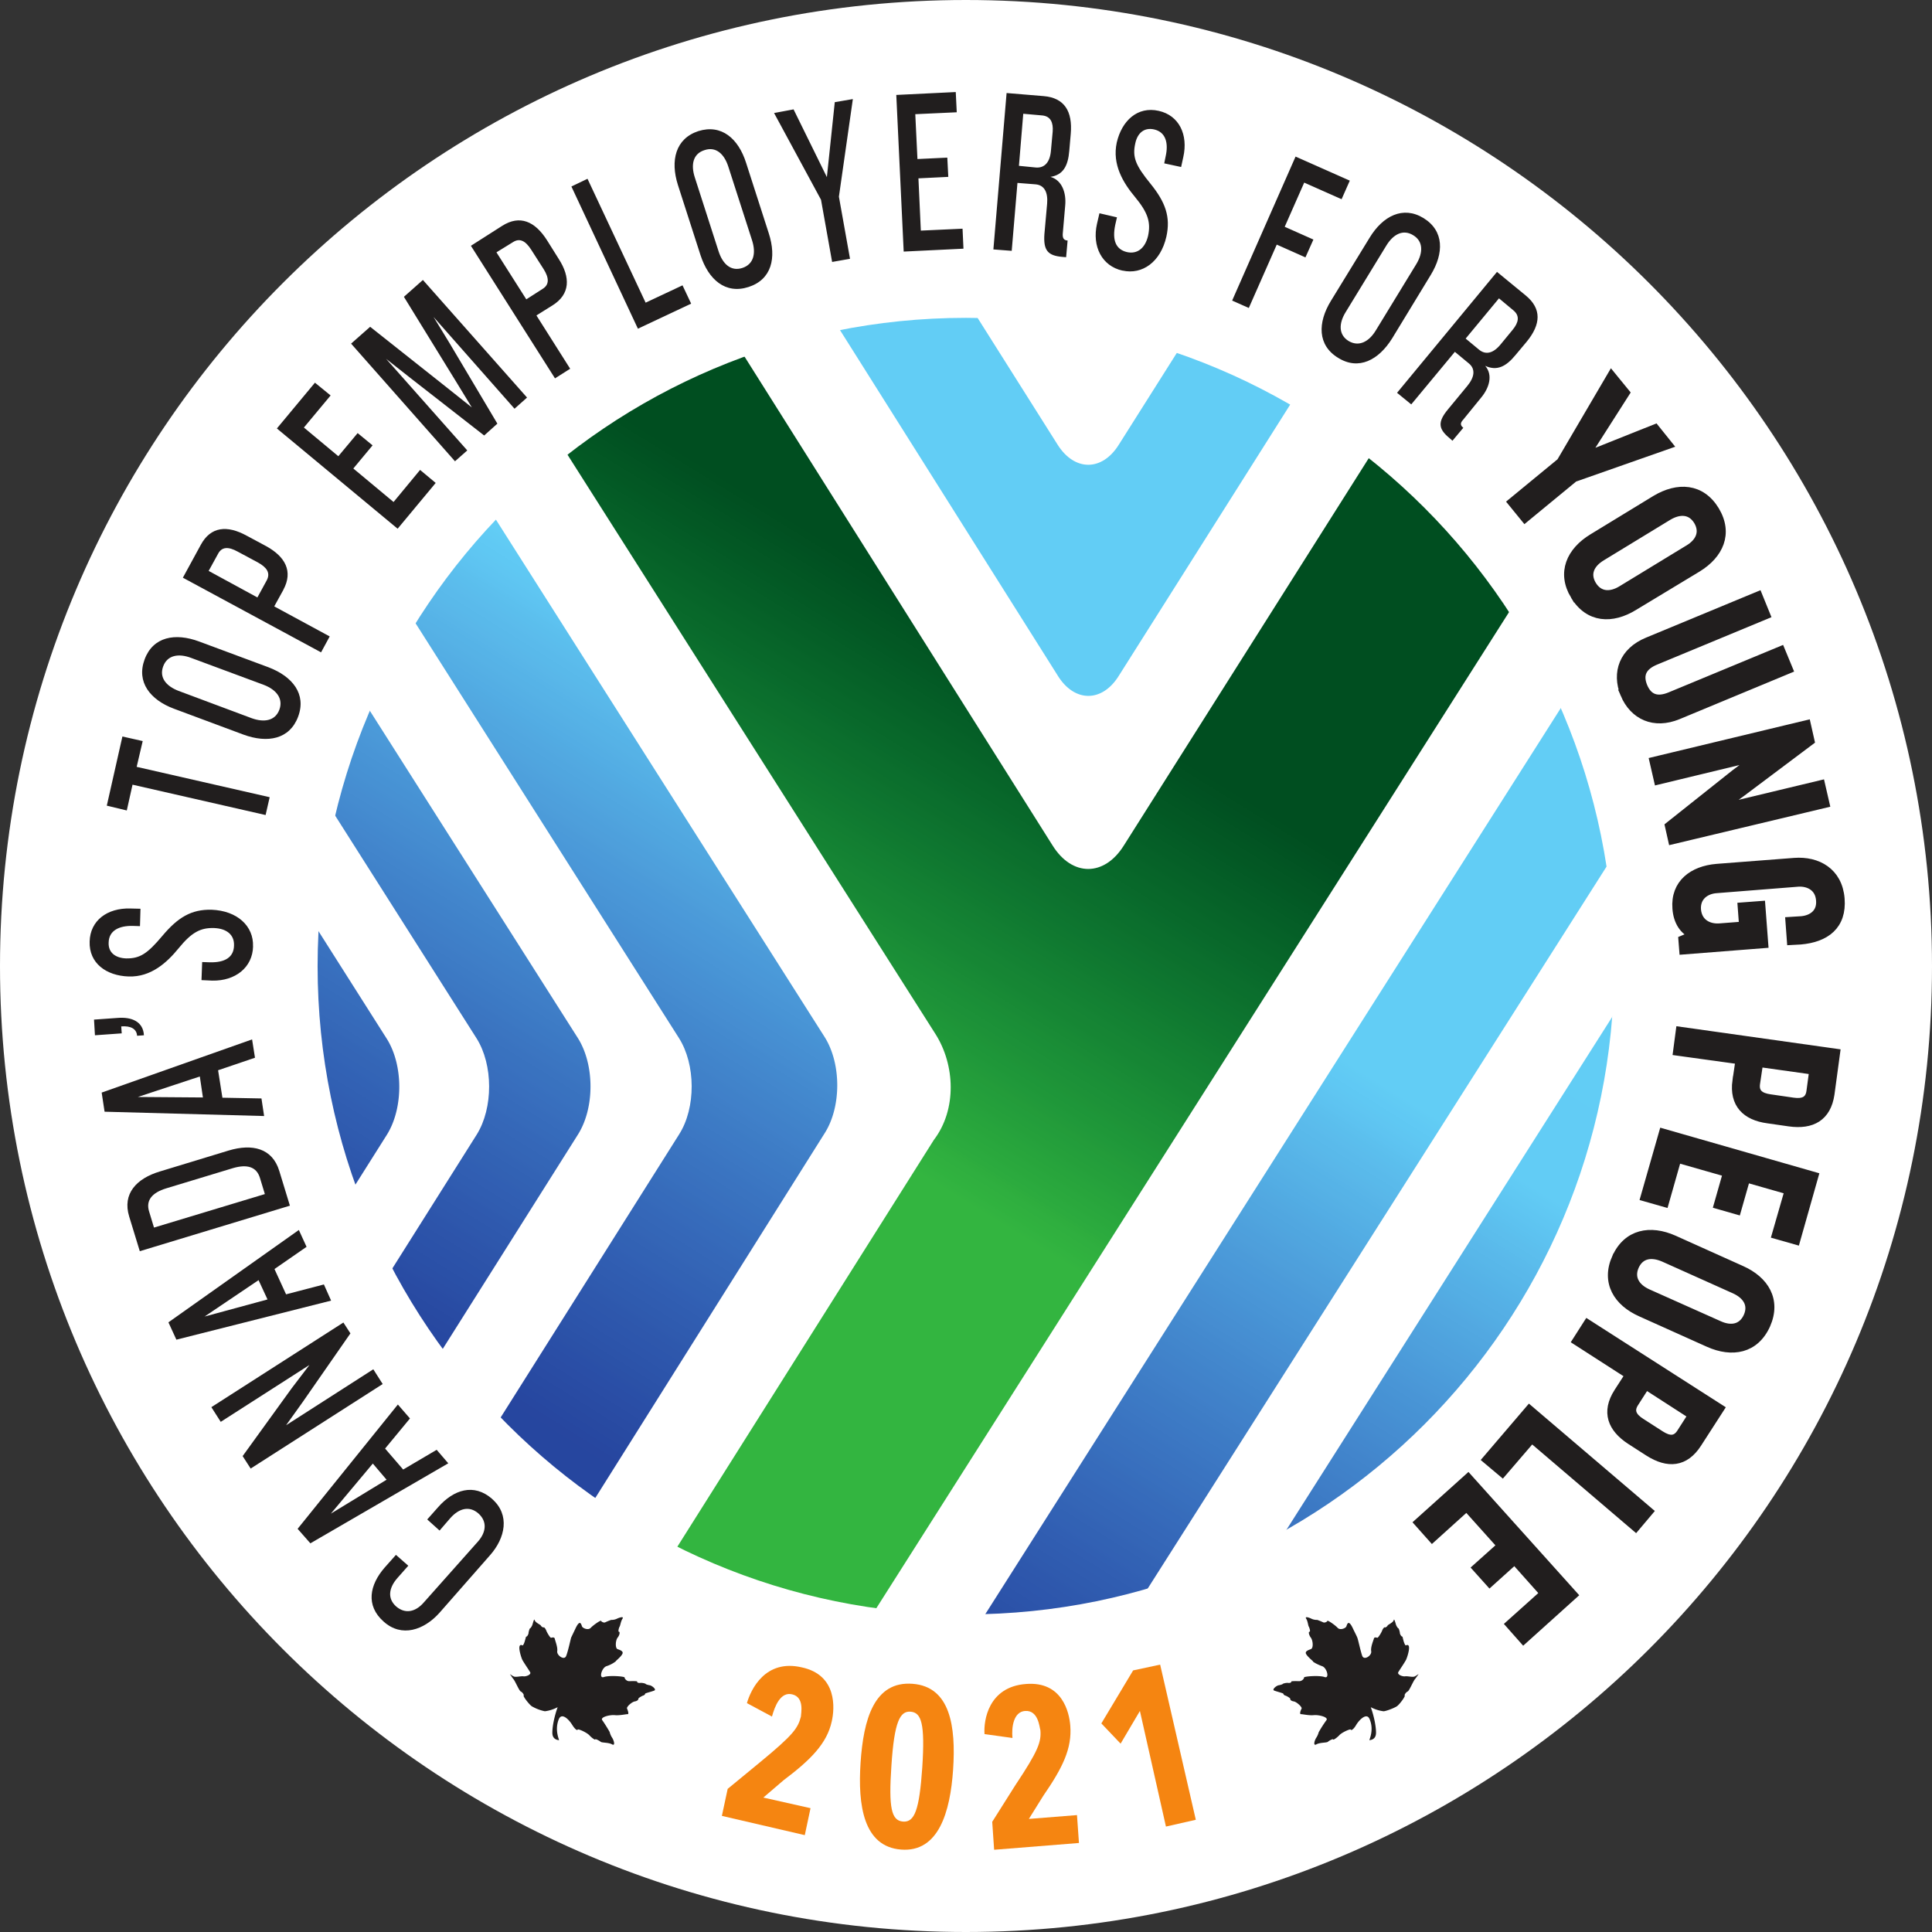 <svg xmlns="http://www.w3.org/2000/svg" xmlns:xlink="http://www.w3.org/1999/xlink" width="41.755" height="41.755" version="1.2" viewBox="0 0 31.316 31.316"><rect x="0" y="0" width="31.316" height="31.316" fill="#333333" stroke="none"/><defs><clipPath id="a"><path d="M197 362h26v26h-26zm0 0"/></clipPath><clipPath id="b"><path d="M197.52 375.023c0 6.805 5.52 12.325 12.328 12.325s12.328-5.52 12.328-12.325c0-6.808-5.52-12.328-12.328-12.328-6.809 0-12.328 5.52-12.328 12.328"/></clipPath><clipPath id="c"><path d="M197 362h26v26h-26zm0 0"/></clipPath><clipPath id="d"><path d="M197.566 373.941 199 376.2c.273.43.273 1.13.004 1.559l-.812 1.285c1.667 4.836 6.257 8.305 11.656 8.305 6.808 0 12.328-5.52 12.328-12.325 0-6.808-5.52-12.328-12.328-12.328-6.446 0-11.735 4.946-12.282 11.246"/></clipPath><clipPath id="f"><path d="M197 362h26v26h-26zm0 0"/></clipPath><clipPath id="g"><path d="M197.52 375.023c0 6.805 5.52 12.325 12.328 12.325s12.328-5.52 12.328-12.325c0-6.808-5.52-12.328-12.328-12.328-6.809 0-12.328 5.52-12.328 12.328"/></clipPath><clipPath id="h"><path d="M198 362h25v26h-25zm0 0"/></clipPath><clipPath id="i"><path d="m198.348 370.574 3.566 5.617c.273.43.273 1.133.004 1.563l-2.46 3.902a12.32 12.32 0 0 0 10.39 5.692c2.054 0 3.992-.5 5.695-1.391l6.621-10.422c.008-.172.012-.34.012-.512 0-6.808-5.52-12.328-12.328-12.328-5.239 0-9.715 3.27-11.5 7.88"/></clipPath><clipPath id="k"><path d="M197 362h26v26h-26zm0 0"/></clipPath><clipPath id="l"><path d="M197.52 375.023c0 6.805 5.52 12.325 12.328 12.325s12.328-5.52 12.328-12.325c0-6.808-5.52-12.328-12.328-12.328-6.809 0-12.328 5.52-12.328 12.328"/></clipPath><clipPath id="m"><path d="M199 362h23v26h-23zm0 0"/></clipPath><clipPath id="n"><path d="m199.863 367.79 5.332 8.397c.274.43.278 1.133.004 1.563l-3.886 6.164a12.27 12.27 0 0 0 8.535 3.434q.81-.001 1.59-.102l10.156-15.98a12.37 12.37 0 0 0-7.332-7.758l-1.938 3.066c-.27.43-.715.43-.988 0l-2.066-3.273a7 7 0 0 0-.414-.567 12.31 12.31 0 0 0-8.993 5.055"/></clipPath><clipPath id="p"><path d="M200 362h23v26h-23zm0 0"/></clipPath><clipPath id="q"><path d="M197.52 375.023c0 6.805 5.52 12.325 12.328 12.325s12.328-5.52 12.328-12.325c0-6.808-5.52-12.328-12.328-12.328-6.809 0-12.328 5.52-12.328 12.328"/></clipPath><clipPath id="r"><path d="M202 363h18v25h-18zm0 0"/></clipPath><clipPath id="s"><path d="m202.41 365.191 6.945 10.934c.317.5.348 1.223-.027 1.715l-5.133 8.14c.965.497 2 .872 3.09 1.102q.135-.112.223-.254l12.2-19.207a12.4 12.4 0 0 0-2.352-2.379l-4.95 7.828c-.316.504-.836.504-1.152 0l-5.961-9.46-.023-.036a12 12 0 0 0-2.86 1.617"/></clipPath><linearGradient id="e" x1="-.602" x2="2.303" y1="0" y2="0" gradientTransform="matrix(6.186 -9.911 9.911 6.186 201.074 381.25)" gradientUnits="userSpaceOnUse"><stop offset="0" style="stop-color:#26469f;stop-opacity:1"/><stop offset=".125" style="stop-color:#26469f;stop-opacity:1"/><stop offset=".188" style="stop-color:#26469f;stop-opacity:1"/><stop offset=".203" style="stop-color:#26469f;stop-opacity:1"/><stop offset=".207" style="stop-color:#27469f;stop-opacity:1"/><stop offset=".211" style="stop-color:#2747a0;stop-opacity:1"/><stop offset=".215" style="stop-color:#2748a1;stop-opacity:1"/><stop offset=".219" style="stop-color:#2849a2;stop-opacity:1"/><stop offset=".223" style="stop-color:#284aa2;stop-opacity:1"/><stop offset=".227" style="stop-color:#294ba3;stop-opacity:1"/><stop offset=".23" style="stop-color:#294ca4;stop-opacity:1"/><stop offset=".234" style="stop-color:#2a4ea5;stop-opacity:1"/><stop offset=".238" style="stop-color:#2a4fa6;stop-opacity:1"/><stop offset=".242" style="stop-color:#2a50a7;stop-opacity:1"/><stop offset=".246" style="stop-color:#2b51a8;stop-opacity:1"/><stop offset=".25" style="stop-color:#2b52a9;stop-opacity:1"/><stop offset=".254" style="stop-color:#2c53aa;stop-opacity:1"/><stop offset=".258" style="stop-color:#2d54aa;stop-opacity:1"/><stop offset=".262" style="stop-color:#2d56ab;stop-opacity:1"/><stop offset=".266" style="stop-color:#2e57ac;stop-opacity:1"/><stop offset=".27" style="stop-color:#2e58ad;stop-opacity:1"/><stop offset=".273" style="stop-color:#2f59ae;stop-opacity:1"/><stop offset=".277" style="stop-color:#2f5baf;stop-opacity:1"/><stop offset=".281" style="stop-color:#305cb0;stop-opacity:1"/><stop offset=".285" style="stop-color:#305db1;stop-opacity:1"/><stop offset=".289" style="stop-color:#315eb2;stop-opacity:1"/><stop offset=".293" style="stop-color:#3160b3;stop-opacity:1"/><stop offset=".297" style="stop-color:#3261b4;stop-opacity:1"/><stop offset=".301" style="stop-color:#3262b5;stop-opacity:1"/><stop offset=".305" style="stop-color:#3364b6;stop-opacity:1"/><stop offset=".309" style="stop-color:#3465b6;stop-opacity:1"/><stop offset=".313" style="stop-color:#3466b7;stop-opacity:1"/><stop offset=".316" style="stop-color:#3568b8;stop-opacity:1"/><stop offset=".32" style="stop-color:#3669b9;stop-opacity:1"/><stop offset=".324" style="stop-color:#366aba;stop-opacity:1"/><stop offset=".328" style="stop-color:#366cbb;stop-opacity:1"/><stop offset=".332" style="stop-color:#376dbc;stop-opacity:1"/><stop offset=".336" style="stop-color:#386ebd;stop-opacity:1"/><stop offset=".34" style="stop-color:#3870be;stop-opacity:1"/><stop offset=".344" style="stop-color:#3971bf;stop-opacity:1"/><stop offset=".348" style="stop-color:#3a73c0;stop-opacity:1"/><stop offset=".352" style="stop-color:#3a74c1;stop-opacity:1"/><stop offset=".355" style="stop-color:#3b76c2;stop-opacity:1"/><stop offset=".359" style="stop-color:#3c77c3;stop-opacity:1"/><stop offset=".363" style="stop-color:#3c79c4;stop-opacity:1"/><stop offset=".367" style="stop-color:#3d7ac5;stop-opacity:1"/><stop offset=".371" style="stop-color:#3e7cc6;stop-opacity:1"/><stop offset=".375" style="stop-color:#3e7dc6;stop-opacity:1"/><stop offset=".379" style="stop-color:#3f7fc8;stop-opacity:1"/><stop offset=".383" style="stop-color:#4080c9;stop-opacity:1"/><stop offset=".387" style="stop-color:#4082ca;stop-opacity:1"/><stop offset=".391" style="stop-color:#4183cb;stop-opacity:1"/><stop offset=".395" style="stop-color:#4185cc;stop-opacity:1"/><stop offset=".398" style="stop-color:#4286cd;stop-opacity:1"/><stop offset=".402" style="stop-color:#4388ce;stop-opacity:1"/><stop offset=".406" style="stop-color:#448acf;stop-opacity:1"/><stop offset=".41" style="stop-color:#458bd0;stop-opacity:1"/><stop offset=".414" style="stop-color:#458dd0;stop-opacity:1"/><stop offset=".418" style="stop-color:#468ed1;stop-opacity:1"/><stop offset=".422" style="stop-color:#4790d2;stop-opacity:1"/><stop offset=".426" style="stop-color:#4892d3;stop-opacity:1"/><stop offset=".43" style="stop-color:#4893d5;stop-opacity:1"/><stop offset=".434" style="stop-color:#4995d6;stop-opacity:1"/><stop offset=".438" style="stop-color:#4997d7;stop-opacity:1"/><stop offset=".441" style="stop-color:#4a98d8;stop-opacity:1"/><stop offset=".445" style="stop-color:#4b9ad9;stop-opacity:1"/><stop offset=".449" style="stop-color:#4c9cda;stop-opacity:1"/><stop offset=".453" style="stop-color:#4d9dda;stop-opacity:1"/><stop offset=".457" style="stop-color:#4e9fdc;stop-opacity:1"/><stop offset=".461" style="stop-color:#4ea1dd;stop-opacity:1"/><stop offset=".465" style="stop-color:#4fa3de;stop-opacity:1"/><stop offset=".469" style="stop-color:#50a5df;stop-opacity:1"/><stop offset=".473" style="stop-color:#51a6e0;stop-opacity:1"/><stop offset=".477" style="stop-color:#51a8e1;stop-opacity:1"/><stop offset=".48" style="stop-color:#52aae2;stop-opacity:1"/><stop offset=".484" style="stop-color:#53ace3;stop-opacity:1"/><stop offset=".488" style="stop-color:#54aee4;stop-opacity:1"/><stop offset=".492" style="stop-color:#55afe5;stop-opacity:1"/><stop offset=".496" style="stop-color:#56b1e6;stop-opacity:1"/><stop offset=".5" style="stop-color:#56b3e7;stop-opacity:1"/><stop offset=".504" style="stop-color:#57b5e8;stop-opacity:1"/><stop offset=".508" style="stop-color:#59b7e9;stop-opacity:1"/><stop offset=".512" style="stop-color:#59b9ea;stop-opacity:1"/><stop offset=".516" style="stop-color:#5abbeb;stop-opacity:1"/><stop offset=".52" style="stop-color:#5bbcec;stop-opacity:1"/><stop offset=".523" style="stop-color:#5bbeed;stop-opacity:1"/><stop offset=".527" style="stop-color:#5cc0ef;stop-opacity:1"/><stop offset=".531" style="stop-color:#5dc3f0;stop-opacity:1"/><stop offset=".535" style="stop-color:#5ec4f1;stop-opacity:1"/><stop offset=".539" style="stop-color:#5fc6f2;stop-opacity:1"/><stop offset=".543" style="stop-color:#60c8f3;stop-opacity:1"/><stop offset=".547" style="stop-color:#61caf4;stop-opacity:1"/><stop offset=".551" style="stop-color:#61cbf5;stop-opacity:1"/><stop offset=".555" style="stop-color:#62cdf5;stop-opacity:1"/><stop offset=".563" style="stop-color:#62cdf5;stop-opacity:1"/><stop offset=".625" style="stop-color:#62cdf5;stop-opacity:1"/><stop offset=".75" style="stop-color:#62cdf5;stop-opacity:1"/><stop offset="1" style="stop-color:#62cdf5;stop-opacity:1"/></linearGradient><linearGradient id="j" x1="-.571" x2="2.295" y1="0" y2="0" gradientTransform="rotate(-58.031 444.178 9.31)scale(11.697)" gradientUnits="userSpaceOnUse"><stop offset="0" style="stop-color:#26469f;stop-opacity:1"/><stop offset=".125" style="stop-color:#26469f;stop-opacity:1"/><stop offset=".188" style="stop-color:#26469f;stop-opacity:1"/><stop offset=".195" style="stop-color:#26469f;stop-opacity:1"/><stop offset=".199" style="stop-color:#27469f;stop-opacity:1"/><stop offset=".203" style="stop-color:#2747a0;stop-opacity:1"/><stop offset=".207" style="stop-color:#2748a1;stop-opacity:1"/><stop offset=".211" style="stop-color:#2849a1;stop-opacity:1"/><stop offset=".215" style="stop-color:#284aa2;stop-opacity:1"/><stop offset=".219" style="stop-color:#294ba3;stop-opacity:1"/><stop offset=".223" style="stop-color:#294ca4;stop-opacity:1"/><stop offset=".227" style="stop-color:#2a4ea5;stop-opacity:1"/><stop offset=".23" style="stop-color:#2a4fa6;stop-opacity:1"/><stop offset=".234" style="stop-color:#2a50a7;stop-opacity:1"/><stop offset=".238" style="stop-color:#2b51a8;stop-opacity:1"/><stop offset=".242" style="stop-color:#2b52a9;stop-opacity:1"/><stop offset=".246" style="stop-color:#2c53a9;stop-opacity:1"/><stop offset=".25" style="stop-color:#2d54aa;stop-opacity:1"/><stop offset=".254" style="stop-color:#2d55ab;stop-opacity:1"/><stop offset=".258" style="stop-color:#2e57ac;stop-opacity:1"/><stop offset=".262" style="stop-color:#2e58ad;stop-opacity:1"/><stop offset=".266" style="stop-color:#2f59ae;stop-opacity:1"/><stop offset=".27" style="stop-color:#2f5aaf;stop-opacity:1"/><stop offset=".273" style="stop-color:#305cb0;stop-opacity:1"/><stop offset=".277" style="stop-color:#305db1;stop-opacity:1"/><stop offset=".281" style="stop-color:#315eb2;stop-opacity:1"/><stop offset=".285" style="stop-color:#315fb3;stop-opacity:1"/><stop offset=".289" style="stop-color:#3261b3;stop-opacity:1"/><stop offset=".293" style="stop-color:#3262b4;stop-opacity:1"/><stop offset=".297" style="stop-color:#3363b5;stop-opacity:1"/><stop offset=".301" style="stop-color:#3465b6;stop-opacity:1"/><stop offset=".305" style="stop-color:#3466b7;stop-opacity:1"/><stop offset=".309" style="stop-color:#3567b8;stop-opacity:1"/><stop offset=".313" style="stop-color:#3568b9;stop-opacity:1"/><stop offset=".316" style="stop-color:#366aba;stop-opacity:1"/><stop offset=".32" style="stop-color:#366bbb;stop-opacity:1"/><stop offset=".324" style="stop-color:#376cbc;stop-opacity:1"/><stop offset=".328" style="stop-color:#386ebd;stop-opacity:1"/><stop offset=".332" style="stop-color:#386fbe;stop-opacity:1"/><stop offset=".336" style="stop-color:#3971bf;stop-opacity:1"/><stop offset=".34" style="stop-color:#3972bf;stop-opacity:1"/><stop offset=".344" style="stop-color:#3a73c0;stop-opacity:1"/><stop offset=".348" style="stop-color:#3b75c1;stop-opacity:1"/><stop offset=".352" style="stop-color:#3b76c2;stop-opacity:1"/><stop offset=".355" style="stop-color:#3c78c3;stop-opacity:1"/><stop offset=".359" style="stop-color:#3c79c4;stop-opacity:1"/><stop offset=".363" style="stop-color:#3d7bc5;stop-opacity:1"/><stop offset=".367" style="stop-color:#3e7cc6;stop-opacity:1"/><stop offset=".371" style="stop-color:#3f7ec7;stop-opacity:1"/><stop offset=".375" style="stop-color:#3f7fc8;stop-opacity:1"/><stop offset=".379" style="stop-color:#4081c9;stop-opacity:1"/><stop offset=".383" style="stop-color:#4082ca;stop-opacity:1"/><stop offset=".387" style="stop-color:#4184cb;stop-opacity:1"/><stop offset=".391" style="stop-color:#4285cc;stop-opacity:1"/><stop offset=".395" style="stop-color:#4387cd;stop-opacity:1"/><stop offset=".398" style="stop-color:#4388ce;stop-opacity:1"/><stop offset=".402" style="stop-color:#448acf;stop-opacity:1"/><stop offset=".406" style="stop-color:#458cd0;stop-opacity:1"/><stop offset=".41" style="stop-color:#468dd1;stop-opacity:1"/><stop offset=".414" style="stop-color:#468fd2;stop-opacity:1"/><stop offset=".418" style="stop-color:#4791d3;stop-opacity:1"/><stop offset=".422" style="stop-color:#4792d4;stop-opacity:1"/><stop offset=".426" style="stop-color:#4894d5;stop-opacity:1"/><stop offset=".43" style="stop-color:#4995d6;stop-opacity:1"/><stop offset=".434" style="stop-color:#4a97d7;stop-opacity:1"/><stop offset=".438" style="stop-color:#4b99d8;stop-opacity:1"/><stop offset=".441" style="stop-color:#4b9ad9;stop-opacity:1"/><stop offset=".445" style="stop-color:#4c9cda;stop-opacity:1"/><stop offset=".449" style="stop-color:#4d9edb;stop-opacity:1"/><stop offset=".453" style="stop-color:#4ea0dc;stop-opacity:1"/><stop offset=".457" style="stop-color:#4fa1dd;stop-opacity:1"/><stop offset=".461" style="stop-color:#4fa3de;stop-opacity:1"/><stop offset=".465" style="stop-color:#50a5df;stop-opacity:1"/><stop offset=".469" style="stop-color:#51a7e0;stop-opacity:1"/><stop offset=".473" style="stop-color:#52a8e1;stop-opacity:1"/><stop offset=".477" style="stop-color:#53aae2;stop-opacity:1"/><stop offset=".48" style="stop-color:#53ace3;stop-opacity:1"/><stop offset=".484" style="stop-color:#54aee4;stop-opacity:1"/><stop offset=".488" style="stop-color:#55afe5;stop-opacity:1"/><stop offset=".492" style="stop-color:#55b1e6;stop-opacity:1"/><stop offset=".496" style="stop-color:#56b3e7;stop-opacity:1"/><stop offset=".5" style="stop-color:#57b5e8;stop-opacity:1"/><stop offset=".504" style="stop-color:#58b7e9;stop-opacity:1"/><stop offset=".508" style="stop-color:#59b8ea;stop-opacity:1"/><stop offset=".512" style="stop-color:#5abaeb;stop-opacity:1"/><stop offset=".516" style="stop-color:#5bbdec;stop-opacity:1"/><stop offset=".52" style="stop-color:#5cbeed;stop-opacity:1"/><stop offset=".523" style="stop-color:#5cc0ee;stop-opacity:1"/><stop offset=".527" style="stop-color:#5dc2f0;stop-opacity:1"/><stop offset=".531" style="stop-color:#5ec4f1;stop-opacity:1"/><stop offset=".535" style="stop-color:#5fc6f2;stop-opacity:1"/><stop offset=".539" style="stop-color:#60c8f3;stop-opacity:1"/><stop offset=".543" style="stop-color:#61caf4;stop-opacity:1"/><stop offset=".547" style="stop-color:#62ccf5;stop-opacity:1"/><stop offset=".563" style="stop-color:#62ccf5;stop-opacity:1"/><stop offset=".625" style="stop-color:#62cdf5;stop-opacity:1"/><stop offset=".75" style="stop-color:#62cdf5;stop-opacity:1"/><stop offset="1" style="stop-color:#62cdf5;stop-opacity:1"/></linearGradient><linearGradient id="o" x1="-.508" x2="2.256" y1="0" y2="0" gradientTransform="rotate(-58.031 444.146 9.257)scale(11.718)" gradientUnits="userSpaceOnUse"><stop offset="0" style="stop-color:#26469f;stop-opacity:1"/><stop offset=".125" style="stop-color:#26469f;stop-opacity:1"/><stop offset=".156" style="stop-color:#26469f;stop-opacity:1"/><stop offset=".172" style="stop-color:#26469f;stop-opacity:1"/><stop offset=".18" style="stop-color:#26469f;stop-opacity:1"/><stop offset=".184" style="stop-color:#27469f;stop-opacity:1"/><stop offset=".188" style="stop-color:#2747a0;stop-opacity:1"/><stop offset=".191" style="stop-color:#2748a1;stop-opacity:1"/><stop offset=".195" style="stop-color:#2849a1;stop-opacity:1"/><stop offset=".199" style="stop-color:#284aa2;stop-opacity:1"/><stop offset=".203" style="stop-color:#294ba3;stop-opacity:1"/><stop offset=".207" style="stop-color:#294ca4;stop-opacity:1"/><stop offset=".211" style="stop-color:#2a4da5;stop-opacity:1"/><stop offset=".215" style="stop-color:#2a4ea6;stop-opacity:1"/><stop offset=".219" style="stop-color:#2a4fa7;stop-opacity:1"/><stop offset=".223" style="stop-color:#2b51a7;stop-opacity:1"/><stop offset=".227" style="stop-color:#2b52a8;stop-opacity:1"/><stop offset=".23" style="stop-color:#2c53a9;stop-opacity:1"/><stop offset=".234" style="stop-color:#2c54aa;stop-opacity:1"/><stop offset=".238" style="stop-color:#2d55ab;stop-opacity:1"/><stop offset=".242" style="stop-color:#2d56ac;stop-opacity:1"/><stop offset=".246" style="stop-color:#2e57ac;stop-opacity:1"/><stop offset=".25" style="stop-color:#2e58ad;stop-opacity:1"/><stop offset=".254" style="stop-color:#2f5aae;stop-opacity:1"/><stop offset=".258" style="stop-color:#2f5baf;stop-opacity:1"/><stop offset=".262" style="stop-color:#305cb0;stop-opacity:1"/><stop offset=".266" style="stop-color:#305db1;stop-opacity:1"/><stop offset=".27" style="stop-color:#315eb2;stop-opacity:1"/><stop offset=".273" style="stop-color:#315fb3;stop-opacity:1"/><stop offset=".277" style="stop-color:#3261b4;stop-opacity:1"/><stop offset=".281" style="stop-color:#3262b4;stop-opacity:1"/><stop offset=".285" style="stop-color:#3363b5;stop-opacity:1"/><stop offset=".289" style="stop-color:#3465b6;stop-opacity:1"/><stop offset=".293" style="stop-color:#3466b7;stop-opacity:1"/><stop offset=".297" style="stop-color:#3567b8;stop-opacity:1"/><stop offset=".301" style="stop-color:#3568b9;stop-opacity:1"/><stop offset=".305" style="stop-color:#366aba;stop-opacity:1"/><stop offset=".309" style="stop-color:#366bbb;stop-opacity:1"/><stop offset=".313" style="stop-color:#376cbb;stop-opacity:1"/><stop offset=".316" style="stop-color:#376ebc;stop-opacity:1"/><stop offset=".32" style="stop-color:#386fbe;stop-opacity:1"/><stop offset=".324" style="stop-color:#3970be;stop-opacity:1"/><stop offset=".328" style="stop-color:#3972bf;stop-opacity:1"/><stop offset=".332" style="stop-color:#3a73c0;stop-opacity:1"/><stop offset=".336" style="stop-color:#3a74c1;stop-opacity:1"/><stop offset=".34" style="stop-color:#3b76c2;stop-opacity:1"/><stop offset=".344" style="stop-color:#3c77c3;stop-opacity:1"/><stop offset=".348" style="stop-color:#3c79c4;stop-opacity:1"/><stop offset=".352" style="stop-color:#3d7ac5;stop-opacity:1"/><stop offset=".355" style="stop-color:#3d7bc5;stop-opacity:1"/><stop offset=".359" style="stop-color:#3e7dc6;stop-opacity:1"/><stop offset=".363" style="stop-color:#3f7ec7;stop-opacity:1"/><stop offset=".367" style="stop-color:#4080c9;stop-opacity:1"/><stop offset=".371" style="stop-color:#4081c9;stop-opacity:1"/><stop offset=".375" style="stop-color:#4183ca;stop-opacity:1"/><stop offset=".379" style="stop-color:#4184cb;stop-opacity:1"/><stop offset=".383" style="stop-color:#4286cc;stop-opacity:1"/><stop offset=".387" style="stop-color:#4387cd;stop-opacity:1"/><stop offset=".391" style="stop-color:#4389ce;stop-opacity:1"/><stop offset=".395" style="stop-color:#448acf;stop-opacity:1"/><stop offset=".398" style="stop-color:#458cd0;stop-opacity:1"/><stop offset=".402" style="stop-color:#468dd1;stop-opacity:1"/><stop offset=".406" style="stop-color:#468fd2;stop-opacity:1"/><stop offset=".41" style="stop-color:#4790d3;stop-opacity:1"/><stop offset=".414" style="stop-color:#4792d4;stop-opacity:1"/><stop offset=".418" style="stop-color:#4894d5;stop-opacity:1"/><stop offset=".422" style="stop-color:#4995d6;stop-opacity:1"/><stop offset=".426" style="stop-color:#4a97d7;stop-opacity:1"/><stop offset=".43" style="stop-color:#4a98d8;stop-opacity:1"/><stop offset=".434" style="stop-color:#4b9ad9;stop-opacity:1"/><stop offset=".438" style="stop-color:#4c9bd9;stop-opacity:1"/><stop offset=".441" style="stop-color:#4d9dda;stop-opacity:1"/><stop offset=".445" style="stop-color:#4e9fdb;stop-opacity:1"/><stop offset=".449" style="stop-color:#4ea0dc;stop-opacity:1"/><stop offset=".453" style="stop-color:#4fa2dd;stop-opacity:1"/><stop offset=".457" style="stop-color:#50a4de;stop-opacity:1"/><stop offset=".461" style="stop-color:#50a6df;stop-opacity:1"/><stop offset=".465" style="stop-color:#51a7e0;stop-opacity:1"/><stop offset=".469" style="stop-color:#52a9e1;stop-opacity:1"/><stop offset=".473" style="stop-color:#52abe2;stop-opacity:1"/><stop offset=".477" style="stop-color:#53ade4;stop-opacity:1"/><stop offset=".48" style="stop-color:#54aee4;stop-opacity:1"/><stop offset=".484" style="stop-color:#55b0e5;stop-opacity:1"/><stop offset=".488" style="stop-color:#56b2e6;stop-opacity:1"/><stop offset=".492" style="stop-color:#56b3e7;stop-opacity:1"/><stop offset=".496" style="stop-color:#58b5e8;stop-opacity:1"/><stop offset=".5" style="stop-color:#59b7e9;stop-opacity:1"/><stop offset=".504" style="stop-color:#59b9ea;stop-opacity:1"/><stop offset=".508" style="stop-color:#5abaeb;stop-opacity:1"/><stop offset=".512" style="stop-color:#5bbcec;stop-opacity:1"/><stop offset=".516" style="stop-color:#5bbeed;stop-opacity:1"/><stop offset=".52" style="stop-color:#5cc0ee;stop-opacity:1"/><stop offset=".523" style="stop-color:#5dc2f0;stop-opacity:1"/><stop offset=".527" style="stop-color:#5ec4f1;stop-opacity:1"/><stop offset=".531" style="stop-color:#5fc6f2;stop-opacity:1"/><stop offset=".535" style="stop-color:#5fc8f3;stop-opacity:1"/><stop offset=".539" style="stop-color:#60c9f4;stop-opacity:1"/><stop offset=".543" style="stop-color:#61cbf4;stop-opacity:1"/><stop offset=".547" style="stop-color:#62cdf5;stop-opacity:1"/><stop offset=".563" style="stop-color:#62cdf5;stop-opacity:1"/><stop offset=".625" style="stop-color:#62cdf5;stop-opacity:1"/><stop offset=".75" style="stop-color:#62cdf5;stop-opacity:1"/><stop offset="1" style="stop-color:#62cdf5;stop-opacity:1"/></linearGradient><linearGradient id="t" x1="-1.375" x2="2.295" y1="0" y2="0" gradientTransform="rotate(-58.325 439.091 4.36)scale(7.927)" gradientUnits="userSpaceOnUse"><stop offset="0" style="stop-color:#33b540;stop-opacity:1"/><stop offset=".25" style="stop-color:#33b540;stop-opacity:1"/><stop offset=".375" style="stop-color:#33b540;stop-opacity:1"/><stop offset=".379" style="stop-color:#32b340;stop-opacity:1"/><stop offset=".383" style="stop-color:#30b23f;stop-opacity:1"/><stop offset=".387" style="stop-color:#30b03f;stop-opacity:1"/><stop offset=".391" style="stop-color:#2faf3f;stop-opacity:1"/><stop offset=".395" style="stop-color:#2ead3e;stop-opacity:1"/><stop offset=".398" style="stop-color:#2cab3e;stop-opacity:1"/><stop offset=".402" style="stop-color:#2baa3e;stop-opacity:1"/><stop offset=".406" style="stop-color:#2aa83d;stop-opacity:1"/><stop offset=".41" style="stop-color:#29a73d;stop-opacity:1"/><stop offset=".414" style="stop-color:#28a53c;stop-opacity:1"/><stop offset=".418" style="stop-color:#27a43c;stop-opacity:1"/><stop offset=".422" style="stop-color:#26a23c;stop-opacity:1"/><stop offset=".426" style="stop-color:#25a03b;stop-opacity:1"/><stop offset=".43" style="stop-color:#249f3b;stop-opacity:1"/><stop offset=".434" style="stop-color:#239d3b;stop-opacity:1"/><stop offset=".438" style="stop-color:#239c3a;stop-opacity:1"/><stop offset=".441" style="stop-color:#229a3a;stop-opacity:1"/><stop offset=".445" style="stop-color:#20993a;stop-opacity:1"/><stop offset=".449" style="stop-color:#1f9739;stop-opacity:1"/><stop offset=".453" style="stop-color:#1e9639;stop-opacity:1"/><stop offset=".457" style="stop-color:#1e9438;stop-opacity:1"/><stop offset=".461" style="stop-color:#1d9238;stop-opacity:1"/><stop offset=".465" style="stop-color:#1c9138;stop-opacity:1"/><stop offset=".469" style="stop-color:#1b9037;stop-opacity:1"/><stop offset=".473" style="stop-color:#1a8e37;stop-opacity:1"/><stop offset=".477" style="stop-color:#1a8d36;stop-opacity:1"/><stop offset=".48" style="stop-color:#198b36;stop-opacity:1"/><stop offset=".484" style="stop-color:#188a35;stop-opacity:1"/><stop offset=".488" style="stop-color:#178835;stop-opacity:1"/><stop offset=".492" style="stop-color:#168634;stop-opacity:1"/><stop offset=".496" style="stop-color:#168534;stop-opacity:1"/><stop offset=".5" style="stop-color:#158434;stop-opacity:1"/><stop offset=".504" style="stop-color:#148233;stop-opacity:1"/><stop offset=".508" style="stop-color:#138133;stop-opacity:1"/><stop offset=".512" style="stop-color:#137f32;stop-opacity:1"/><stop offset=".516" style="stop-color:#127e32;stop-opacity:1"/><stop offset=".52" style="stop-color:#117c31;stop-opacity:1"/><stop offset=".523" style="stop-color:#107b31;stop-opacity:1"/><stop offset=".527" style="stop-color:#107930;stop-opacity:1"/><stop offset=".531" style="stop-color:#0f7830;stop-opacity:1"/><stop offset=".535" style="stop-color:#0e7630;stop-opacity:1"/><stop offset=".539" style="stop-color:#0e752f;stop-opacity:1"/><stop offset=".543" style="stop-color:#0d732f;stop-opacity:1"/><stop offset=".547" style="stop-color:#0d722e;stop-opacity:1"/><stop offset=".551" style="stop-color:#0c702d;stop-opacity:1"/><stop offset=".555" style="stop-color:#0b6f2d;stop-opacity:1"/><stop offset=".559" style="stop-color:#0b6e2d;stop-opacity:1"/><stop offset=".563" style="stop-color:#0a6c2c;stop-opacity:1"/><stop offset=".566" style="stop-color:#096b2c;stop-opacity:1"/><stop offset=".57" style="stop-color:#09692b;stop-opacity:1"/><stop offset=".574" style="stop-color:#08682a;stop-opacity:1"/><stop offset=".578" style="stop-color:#08672a;stop-opacity:1"/><stop offset=".582" style="stop-color:#076529;stop-opacity:1"/><stop offset=".586" style="stop-color:#076429;stop-opacity:1"/><stop offset=".59" style="stop-color:#066228;stop-opacity:1"/><stop offset=".594" style="stop-color:#066128;stop-opacity:1"/><stop offset=".598" style="stop-color:#055f27;stop-opacity:1"/><stop offset=".602" style="stop-color:#055e27;stop-opacity:1"/><stop offset=".605" style="stop-color:#045d26;stop-opacity:1"/><stop offset=".609" style="stop-color:#045b26;stop-opacity:1"/><stop offset=".613" style="stop-color:#035a25;stop-opacity:1"/><stop offset=".617" style="stop-color:#035824;stop-opacity:1"/><stop offset=".621" style="stop-color:#035724;stop-opacity:1"/><stop offset=".625" style="stop-color:#025623;stop-opacity:1"/><stop offset=".629" style="stop-color:#025423;stop-opacity:1"/><stop offset=".633" style="stop-color:#015322;stop-opacity:1"/><stop offset=".637" style="stop-color:#015122;stop-opacity:1"/><stop offset=".641" style="stop-color:#015021;stop-opacity:1"/><stop offset=".645" style="stop-color:#004f20;stop-opacity:1"/><stop offset=".648" style="stop-color:#004e20;stop-opacity:1"/><stop offset=".656" style="stop-color:#004e20;stop-opacity:1"/><stop offset=".688" style="stop-color:#004e20;stop-opacity:1"/><stop offset=".75" style="stop-color:#004e20;stop-opacity:1"/><stop offset="1" style="stop-color:#004e20;stop-opacity:1"/></linearGradient><symbol id="u" overflow="visible" style="overflow:visible"><path d="m.094.016 1.344.312.093-.437-.765-.172.328-.281c.437-.329.703-.594.781-.954.047-.203.094-.75-.484-.875-.594-.14-.828.36-.891.579l.406.218c.047-.172.14-.406.328-.36.204.048.141.313.141.36-.047.188-.125.297-.656.735l-.531.437zm0 0" style="stroke:none"/></symbol><symbol id="v" overflow="visible" style="overflow:visible"><path d="M.656-1.25c.047-.719.14-.89.313-.875.172.016.234.188.187.906-.047.688-.125.89-.312.875C.656-.359.609-.563.656-1.25m-.5-.047C.11-.609.203.063.813.11c.609.047.796-.609.843-1.296C1.703-1.89 1.609-2.53 1-2.577.375-2.625.203-2 .156-1.297m0 0" style="stroke:none"/></symbol><symbol id="w" overflow="visible" style="overflow:visible"><path d="m.094 0 1.375-.11-.032-.452-.78.062.234-.375c.312-.453.468-.766.437-1.14-.016-.204-.125-.72-.719-.672-.609.046-.687.593-.671.812l.453.063c-.016-.172.015-.422.203-.438.219-.016.234.266.25.313.015.187-.031.328-.406.89l-.375.594zm0 0" style="stroke:none"/></symbol><symbol id="x" overflow="visible" style="overflow:visible"><path d="m-.281-1.844.312.328.313-.53.422 1.874.484-.11-.578-2.515-.438.094zm0 0" style="stroke:none"/></symbol></defs><g clip-path="url(#a)" style="clip-rule:nonzero" transform="translate(-194.191 -359.363)"><g clip-path="url(#b)" style="clip-rule:nonzero"><path d="M186.715 394.813c-.5-.098-.684-.528-.414-.958l10.148-16.093c.274-.43.27-1.133 0-1.563l-3.273-5.148a8.4 8.4 0 0 1-.766-1.66s-2.215-7.176-.172-10.891c2.043-3.719 9.282-5.695 9.282-5.695a8 8 0 0 1 1.746-.243c.472 0 1.265.07 1.77.153l5.976 2.004c.449.234 1.187.234 1.64 0l5.977-2.004c.5-.086 1.297-.152 1.766-.152.472 0 1.257.109 1.746.242 0 0 7.242 1.976 9.285 5.695s-.172 10.89-.172 10.89a8.4 8.4 0 0 1-.77 1.665l-17.742 27.93c-.273.425-.906.699-1.402.605zm0 0" style="fill:#fff;fill-opacity:1;fill-rule:nonzero;stroke:none"/><path d="M188.469 394.055c-.5-.098-.688-.528-.414-.957l9.672-15.336c.27-.43.27-1.133-.004-1.563l-3.637-5.726a8.4 8.4 0 0 1-.77-1.66s-1.984-6.43-.133-9.797c1.848-3.368 8.336-5.133 8.336-5.133a8 8 0 0 1 1.75-.242c.47 0 1.262.074 1.762.168l6 2.246c.442.258 1.156.258 1.598 0l6.004-2.246c.5-.094 1.293-.168 1.761-.168.473 0 1.258.109 1.747.242 0 0 6.492 1.77 8.34 5.137 1.85 3.367-.137 9.793-.137 9.793a8.5 8.5 0 0 1-.77 1.664l-17.348 27.308c-.273.43-.906.703-1.406.606zm0 0" style="fill:#fff;fill-opacity:1;fill-rule:nonzero;stroke:none"/></g></g><g clip-path="url(#c)" style="clip-rule:nonzero" transform="translate(-194.191 -359.363)"><g clip-path="url(#d)" style="clip-rule:nonzero"><path d="m186.492 380.438 28.785 17.964 17.97-28.797-28.782-17.96zm0 0" style="fill:url(#e);fill-rule:nonzero;stroke:none"/></g></g><g clip-path="url(#f)" style="clip-rule:nonzero" transform="translate(-194.191 -359.363)"><g clip-path="url(#g)" style="clip-rule:nonzero"><path d="M192.223 392.43c-.496-.098-.684-.528-.414-.957l8.652-13.715c.27-.43.27-1.133-.004-1.563l-4.418-6.96a8.4 8.4 0 0 1-.773-1.665s-1.5-4.824-.06-7.441c1.438-2.617 6.313-3.938 6.313-3.938a8 8 0 0 1 1.75-.242c.47 0 1.254.106 1.747.23l6.105 3.126c.39.324 1.031.324 1.418 0l6.105-3.125a8.6 8.6 0 0 1 1.75-.23c.473 0 1.258.109 1.747.241 0 0 4.878 1.32 6.316 3.942 1.437 2.617-.063 7.441-.063 7.441a8.7 8.7 0 0 1-.77 1.664l-16.503 25.98c-.273.43-.906.7-1.406.602zm0 0" style="fill:#fff;fill-opacity:1;fill-rule:nonzero;stroke:none"/></g></g><g clip-path="url(#h)" style="clip-rule:nonzero" transform="translate(-194.191 -359.363)"><g clip-path="url(#i)" style="clip-rule:nonzero"><path d="m187.273 380.438 28.223 17.613 17.754-28.446-28.223-17.613zm0 0" style="fill:url(#j);fill-rule:nonzero;stroke:none"/></g></g><g clip-path="url(#k)" style="clip-rule:nonzero" transform="translate(-194.191 -359.363)"><g clip-path="url(#l)" style="clip-rule:nonzero"><path d="M196.48 390.59c-.5-.098-.683-.531-.414-.957l7.493-11.88c.273-.433.27-1.132 0-1.562l-5.313-8.359a8.7 8.7 0 0 1-.77-1.664s-.945-3.008.024-4.777c.973-1.766 4.02-2.582 4.02-2.582a8 8 0 0 1 1.746-.243c.472 0 1.257.114 1.746.247l4.25 2.34c.375.343.906.976 1.175 1.406l.899 1.421c.273.43.719.43.988 0l.899-1.421a8.4 8.4 0 0 1 1.175-1.407l4.25-2.34c.493-.132 1.278-.246 1.746-.246.473 0 1.258.11 1.75.243 0 0 3.047.816 4.02 2.582.969 1.77.023 4.78.023 4.78a8.4 8.4 0 0 1-.773 1.661l-15.547 24.477c-.273.43-.906.699-1.402.605zm0 0" style="fill:#fff;fill-opacity:1;fill-rule:nonzero;stroke:none"/></g></g><g clip-path="url(#m)" style="clip-rule:nonzero" transform="translate(-194.191 -359.363)"><g clip-path="url(#n)" style="clip-rule:nonzero"><path d="m188.809 380.45 26.691 16.66 17.148-27.477-26.695-16.656Zm0 0" style="fill:url(#o);fill-rule:nonzero;stroke:none"/></g></g><g clip-path="url(#p)" style="clip-rule:nonzero" transform="translate(-194.191 -359.363)"><g clip-path="url(#q)" style="clip-rule:nonzero"><path d="M207.559 377.73c.273-.43.27-1.132-.004-1.562l-6.45-10.152a9 9 0 0 1-.78-1.66s-.224-.665.144-1.333c.367-.668 1.047-.84 1.047-.84a8.6 8.6 0 0 1 1.75-.226c.472 0 1.273-.027 1.777-.055 0 0 .5.243.875.47.371.23.898.769 1.168 1.198l4.254 6.75c.27.43.715.43.984 0l3.762-5.953a8 8 0 0 1 1.187-1.394l1.38-.758c.488-.14 1.273-.258 1.741-.258.473 0 1.258.102 1.75.227 0 0 .68.171 1.047.84.367.667.149 1.331.149 1.331a9 9 0 0 1-.785 1.66l-14.309 22.528c-.273.43-.906.7-1.402.602l-4.852-.938c-.5-.098-.687-.531-.418-.96zm0 0" style="fill:#fff;fill-opacity:1;fill-rule:nonzero;stroke:none"/></g></g><g clip-path="url(#r)" style="clip-rule:nonzero" transform="translate(-194.191 -359.363)"><g clip-path="url(#s)" style="clip-rule:nonzero"><path d="m191.902 380.602 23.036 14.21 15.277-24.757-23.035-14.211zm0 0" style="fill:url(#t);fill-rule:nonzero;stroke:none"/></g></g><path d="M15.656 5.152c-5.8 0-10.508 4.703-10.508 10.508 0 5.8 4.707 10.508 10.508 10.508 5.805 0 10.508-4.707 10.508-10.508 0-5.805-4.703-10.508-10.508-10.508m15.66 10.508c0 8.649-7.011 15.656-15.66 15.656C7.008 31.316 0 24.31 0 15.66 0 7.012 7.008 0 15.656 0s15.66 7.012 15.66 15.66" style="fill:#fff;fill-opacity:1;fill-rule:evenodd;stroke:none"/><path d="M7.977 24.297c.293.258.214.633-.036.914l-.82.934c-.25.277-.61.402-.902.14-.297-.262-.227-.597.015-.875l.184-.207.2.176-.177.2c-.14.16-.164.331-.02.46.15.129.317.086.446-.062l.883-.993c.129-.148.152-.32.004-.453-.145-.125-.309-.086-.453.074l-.176.204-.2-.18.18-.203c.247-.278.575-.39.872-.13m-2.614.239.903-.55-.223-.262Zm1.282-1.543-.403.488.293.34.543-.32.188.219-2.235 1.297-.207-.235 1.625-2.015zm-.965-1.379-.766 1.102-.277.387 1.414-.907.152.239-2.14 1.37-.13-.202.794-1.098.289-.379-1.438.922-.152-.238 2.14-1.372Zm-2.364-.273 1.02-.277-.145-.313Zm1.653-1.13-.52.36.188.41.613-.16.117.262-2.508.633-.129-.281 2.114-1.497Zm-2.274-.948c-.23.07-.336.195-.277.379l.078.257 1.797-.543-.078-.257c-.055-.188-.211-.23-.438-.164zm1.832-.282.172.563-2.433.738-.172-.562c-.114-.371.12-.617.496-.73l1.117-.34c.379-.114.707-.04.82.331m-2.293-1.199 1.055.008-.05-.34zm1.899-.636-.598.203.07.445.633.012.043.285-2.586-.07-.047-.31 2.438-.862zm-1.801-.364-.11.008c-.007-.11-.1-.164-.257-.152l.008.113-.434.031-.015-.254.379-.027c.238-.02.418.063.43.281m1.769-1.441c-.008.344-.29.562-.66.555l-.176-.008.011-.293.118.004c.257.008.394-.086.398-.27.008-.18-.125-.277-.32-.285-.223-.008-.368.07-.578.328-.188.23-.446.469-.81.457-.362-.012-.644-.215-.632-.566.008-.34.285-.547.66-.536l.164.004-.008.282-.12-.004c-.216-.004-.384.074-.388.27-.008.163.11.25.282.257.226.004.347-.078.59-.367.25-.297.468-.43.796-.422.418.016.684.266.672.594m-1.886-2.91 2.156.492-.066.289-2.157-.492-.093.418-.324-.078.253-1.121.329.074zm.883-1.766c-.207-.078-.387-.043-.453.137-.067.18.046.32.25.398l1.183.442c.203.074.383.043.45-.137.066-.18-.048-.324-.25-.402zm1.734.953c-.137.367-.496.434-.887.29l-1.125-.419c-.386-.144-.613-.433-.476-.8.136-.368.496-.434.883-.29l1.125.418c.39.149.617.434.48.801m-.98-2.676c-.149-.082-.258-.082-.32.04l-.15.273.79.43.152-.278c.063-.12 0-.21-.144-.289zm.742.618-.149.27.899.487-.14.258-2.24-1.21.29-.532c.16-.297.426-.324.746-.148l.313.168c.312.171.44.41.28.707m1.852-.989L4.488 6.945l.617-.742.254.207-.433.52.558.465.313-.375.242.199-.312.375.652.543.43-.52.253.211ZM8.34 6.625 7.027 5.137l.258.422.777 1.308-.214.192-1.203-.938-.387-.305 1.316 1.485-.199.176L5.691 5.57 6 5.297 7.266 6.3l.382.304-.257-.421-.844-1.372.308-.273 1.688 1.906Zm.27-2.578c-.09-.14-.184-.195-.297-.121l-.266.164.484.762.262-.168c.117-.07.105-.184.02-.32Zm.347.902-.262.164.547.864-.246.156-1.363-2.149.508-.324c.285-.18.53-.074.726.235l.188.3c.195.301.187.575-.098.754m1.383.379L9.262 3.023l.261-.125.942 2.008.598-.281.14.297ZM11.805 2.7c-.067-.208-.203-.329-.387-.266-.184.058-.223.234-.156.441l.386 1.2c.067.206.2.327.383.269.184-.059.227-.235.16-.446zm.328 1.952c-.375.121-.649-.12-.778-.515l-.367-1.14c-.125-.395-.039-.75.332-.872.375-.117.649.121.774.516l.367 1.14c.129.399.047.75-.328.871m1.465-1.464.18 1.007-.29.051-.18-1.008-.761-1.406.316-.059.54 1.098.128-1.215.293-.05zm1.05.89-.12-2.539.964-.047.016.328-.672.031.035.727.484-.023.016.312-.484.024.039.847.676-.031.015.324zm2.415-1.945c.011-.145-.032-.25-.172-.262l-.305-.027-.07.844.273.027c.14.012.23-.082.246-.274zm.156 2.031c-.235-.02-.309-.105-.29-.371l.044-.492c.015-.176-.04-.301-.188-.313l-.293-.023-.093 1.101-.297-.023.214-2.535.602.05c.336.028.469.247.438.61l-.024.277c-.02.247-.101.391-.305.422.192.055.258.266.239.465l-.04.461c-.003.066.016.102.079.106l-.024.27zm.976.223c-.336-.074-.496-.395-.414-.758l.04-.172.284.066-.027.118q-.081.38.188.445c.175.039.297-.07.343-.262.047-.219 0-.375-.21-.629-.192-.23-.375-.527-.297-.886.082-.352.336-.59.68-.512.331.074.48.387.398.75l-.035.16-.274-.059.024-.117c.046-.207.004-.39-.188-.433-.16-.036-.27.058-.305.226-.05.223.004.356.246.653.243.3.329.539.258.859-.093.41-.39.621-.71.55M21.14 2.96l-.316.716.465.207-.129.289-.465-.207-.453 1.027-.27-.12L21 2.538l.879.39-.133.301Zm1.817 1.321c.113-.187.113-.37-.05-.468-.165-.102-.325-.016-.438.171l-.657 1.075c-.113.183-.117.367.047.468.164.098.329.016.442-.172zm-1.266 1.52c-.336-.203-.336-.57-.117-.926l.625-1.02c.215-.355.543-.523.875-.32.336.207.332.57.117.922l-.625 1.027c-.218.352-.543.524-.875.317m2.829-.457c.093-.114.12-.223.011-.313l-.234-.195-.54.652.212.176c.11.094.234.066.355-.082zm-1.024 1.758c-.183-.149-.195-.262-.027-.465l.316-.383c.113-.137.137-.27.024-.363l-.227-.188-.707.852-.23-.188 1.62-1.96.465.382c.262.215.247.469.016.75l-.18.215c-.156.191-.304.262-.492.176.13.152.063.36-.066.515l-.293.36c-.047.05-.047.09.004.129l-.176.21zm0 0" style="fill:#211e1e;fill-opacity:1;fill-rule:nonzero;stroke:none"/><path d="m25.512 7.742-.793.653-.207-.254.789-.649.82-1.398.223.273-.664 1.04 1.148-.458.207.258zm0 0" style="fill:#211e1e;fill-opacity:1;fill-rule:nonzero;stroke:#211e1e;stroke-width:.143;stroke-linecap:butt;stroke-linejoin:miter;stroke-miterlimit:10;stroke-opacity:1"/><path d="M27.367 8.906c.188-.11.266-.281.156-.465-.113-.183-.3-.187-.484-.078l-1.078.657c-.188.113-.266.28-.156.464.113.184.3.192.484.079zm-1.84.746c-.222-.37-.066-.714.29-.93l1.023-.624c.355-.211.73-.196.957.175.226.375.066.715-.285.93l-1.028.621c-.355.219-.73.203-.957-.172" style="fill:#211e1e;fill-opacity:1;fill-rule:nonzero;stroke:none"/><path d="M27.367 8.906c.188-.11.266-.281.156-.465-.113-.183-.3-.187-.484-.078l-1.078.657c-.188.113-.266.28-.156.464.113.184.3.192.484.079zm-1.84.746c-.222-.37-.066-.714.29-.93l1.023-.624c.355-.211.73-.196.957.175.226.375.066.715-.285.93l-1.028.621c-.355.219-.73.203-.957-.172Zm0 0" style="fill:none;stroke:#211e1e;stroke-width:.143;stroke-linecap:butt;stroke-linejoin:miter;stroke-miterlimit:10;stroke-opacity:1"/><path d="M26.336 11.25c-.14-.348-.02-.687.371-.848l1.79-.742.124.305-1.789.742c-.207.086-.281.223-.2.422.083.2.235.246.442.16l1.79-.742.124.3-1.789.743c-.387.16-.715.008-.863-.34" style="fill:#211e1e;fill-opacity:1;fill-rule:nonzero;stroke:none"/><path d="M26.336 11.25c-.14-.348-.02-.687.371-.848l1.79-.742.124.305-1.789.742c-.207.086-.281.223-.2.422.083.2.235.246.442.16l1.79-.742.124.3-1.789.743c-.387.16-.715.008-.863-.34Zm0 0" style="fill:none;stroke:#211e1e;stroke-width:.143;stroke-linecap:butt;stroke-linejoin:miter;stroke-miterlimit:10;stroke-opacity:1"/><path d="m27.059 13.39 1.066-.847.39-.293-1.636.395-.07-.305 2.472-.594.059.262-1.098.824-.39.285 1.66-.398.07.304-2.473.59zm.218 1.844.188-.078c-.172-.066-.27-.222-.285-.43-.032-.402.261-.62.648-.652l1.258-.097c.371-.028.707.156.742.59s-.238.636-.644.671l-.149.008-.023-.312.191-.012c.168-.016.324-.117.305-.332-.016-.215-.192-.3-.363-.289l-1.325.105c-.175.012-.336.125-.32.34.02.219.195.305.371.293l.39-.03-.023-.31.305-.023.047.621-1.3.102zm0 0" style="fill:#211e1e;fill-opacity:1;fill-rule:nonzero;stroke:#211e1e;stroke-width:.143;stroke-linecap:butt;stroke-linejoin:miter;stroke-miterlimit:10;stroke-opacity:1"/><path d="M29.063 17.863c.164.024.269-.02.289-.172l.046-.343-.89-.125-.051.343c-.02.153.07.22.234.243zm-.91-.343.05-.34-1.012-.14.043-.325 2.52.355-.09.664c-.055.371-.297.504-.66.453l-.348-.05c-.355-.047-.554-.246-.504-.617" style="fill:#211e1e;fill-opacity:1;fill-rule:nonzero;stroke:none"/><path d="M29.063 17.863c.164.024.269-.02.289-.172l.046-.343-.89-.125-.051.343c-.02.153.07.22.234.243zm-.91-.343.05-.34-1.012-.14.043-.325 2.52.355-.09.664c-.055.371-.297.504-.66.453l-.348-.05c-.355-.047-.554-.246-.504-.617zm0 0" style="fill:none;stroke:#211e1e;stroke-width:.143;stroke-linecap:butt;stroke-linejoin:miter;stroke-miterlimit:10;stroke-opacity:1"/><path d="m26.96 18.367 2.442.7-.293 1.035-.316-.09.207-.719-.7-.2-.148.52-.3-.086.148-.52-.816-.233-.204.718-.316-.09zm0 0" style="fill:#211e1e;fill-opacity:1;fill-rule:nonzero;stroke:#211e1e;stroke-width:.143;stroke-linecap:butt;stroke-linejoin:miter;stroke-miterlimit:10;stroke-opacity:1"/><path d="M27.86 21.48c.195.09.382.06.472-.14.086-.195-.016-.352-.215-.442l-1.148-.515c-.2-.086-.383-.059-.473.137-.086.195.012.355.211.445zm-1.66-1.093c.179-.395.55-.461.929-.293l1.094.492c.379.168.578.488.402.887-.18.398-.55.46-.926.293l-1.097-.493c-.38-.168-.579-.488-.403-.886" style="fill:#211e1e;fill-opacity:1;fill-rule:nonzero;stroke:none"/><path d="M27.86 21.48c.195.09.382.06.472-.14.086-.195-.016-.352-.215-.442l-1.148-.515c-.2-.086-.383-.059-.473.137-.086.195.012.355.211.445zm-1.66-1.093c.179-.395.55-.461.929-.293l1.094.492c.379.168.578.488.402.887-.18.398-.55.46-.926.293l-1.097-.493c-.38-.168-.579-.488-.403-.886zm0 0" style="fill:none;stroke:#211e1e;stroke-width:.143;stroke-linecap:butt;stroke-linejoin:miter;stroke-miterlimit:10;stroke-opacity:1"/><path d="M26.914 23.262c.14.09.25.093.332-.031l.188-.293-.758-.489-.188.293c-.082.13-.027.23.11.317zm-.684-.692.184-.285-.855-.55.175-.274 2.141 1.371-.363.563c-.203.316-.477.335-.785.14l-.297-.191c-.301-.196-.403-.457-.2-.774" style="fill:#211e1e;fill-opacity:1;fill-rule:nonzero;stroke:none"/><path d="M26.914 23.262c.14.09.25.093.332-.031l.188-.293-.758-.489-.188.293c-.082.13-.027.23.11.317zm-.684-.692.184-.285-.855-.55.175-.274 2.141 1.371-.363.563c-.203.316-.477.335-.785.14l-.297-.191c-.301-.196-.403-.457-.2-.774Zm0 0" style="fill:none;stroke:#211e1e;stroke-width:.143;stroke-linecap:butt;stroke-linejoin:miter;stroke-miterlimit:10;stroke-opacity:1"/><path d="m24.79 22.852 1.933 1.648-.211.25-1.684-1.437-.476.554-.25-.21zm-.993 1.108 1.7 1.892-.802.722-.218-.246.558-.5-.484-.543-.403.363-.21-.234.402-.36-.567-.632-.558.504-.219-.246zm0 0" style="fill:#211e1e;fill-opacity:1;fill-rule:nonzero;stroke:#211e1e;stroke-width:.143;stroke-linecap:butt;stroke-linejoin:miter;stroke-miterlimit:10;stroke-opacity:1"/><path d="m8.32 27.215-.054-.078c.004 0 .027.02.058.035.031.02.121-.008.164 0 .04.004.125-.027.106-.066-.02-.036-.11-.165-.13-.207-.019-.043-.097-.282.009-.227.035-.035.047-.145.058-.145.012.004.032-.03.036-.054 0-.024.02-.082.023-.078.004.004.035-.035.043-.07.012-.04.027-.098.035-.06.012.036.094.071.098.083.004.015.043.039.047.03.004-.007.031.02.043.056.012.03.062.117.078.113s.05-.016.059.016c.004.03.05.136.039.203-.008.066.113.152.144.078s.074-.278.082-.301l.067-.14c.078-.169.097-.071.109-.04.012.028.098.067.14.024.044-.047.165-.13.169-.114.004.012.043.035.066.024a1 1 0 0 1 .098-.04.2.2 0 0 0 .093-.019c.04-.02.118-.043.09 0-.027.04-.035.11-.047.129s-.027.082-.011.082c.019 0 .015.05-.02.094-.035.043-.043.168-.004.187.043.016.106.035.078.082-.027.051-.113.114-.105.117a.5.5 0 0 1-.153.079c-.078.03-.125.207-.039.175.086-.03.336-.011.336.008-.004.016.031.059.07.059.043 0 .141-.004.133.008s.028.027.051.02a.2.2 0 0 1 .086.015c-.004.004.023.016.062.023.04.004.118.07.079.086-.036.016-.149.043-.149.051.004.004-.012.027-.035.031-.02.008-.078.04-.074.051 0 .012-.012.035-.055.043-.047.004-.144.09-.129.117.012.028.035.094.008.09-.027 0-.133.024-.207.016-.078-.008-.242.031-.203.082.04.054.125.195.121.195a.3.3 0 0 0 .04.09c.03.047.054.14-.005.105-.055-.03-.16-.023-.18-.039-.023-.02-.09-.054-.09-.039 0 .012-.054-.023-.093-.066-.043-.047-.184-.11-.191-.094-.008.02-.043-.004-.09-.078-.047-.078-.164-.203-.215-.094-.078.188.016.352 0 .344-.016-.004-.106-.008-.106-.121 0-.11.036-.277.086-.414a.6.6 0 0 1-.207.066.7.7 0 0 1-.214-.082c-.047-.035-.141-.16-.13-.172.009-.011-.019-.054-.046-.066-.028-.012-.086-.16-.121-.203m14.617 0c.03-.043.058-.078.054-.078s-.027.02-.058.035c-.032.02-.121-.008-.16 0-.044.004-.126-.027-.11-.066.02-.036.11-.165.129-.207.02-.043.098-.282-.008-.227-.035-.035-.047-.145-.055-.145-.011.004-.035-.03-.039-.054 0-.024-.02-.082-.023-.078-.004.004-.035-.035-.043-.07-.012-.04-.028-.098-.035-.06-.012.036-.094.071-.098.083-.004.015-.04.039-.047.03-.004-.007-.031.02-.043.056-.012.03-.063.117-.078.113-.012-.004-.05-.016-.055.016-.008.03-.055.136-.043.203.012.066-.11.152-.144.078-.028-.074-.07-.278-.082-.301-.008-.023-.055-.113-.067-.14-.078-.169-.097-.071-.11-.04-.01.028-.097.067-.14.024-.043-.047-.164-.13-.168-.114 0 .012-.039.035-.066.024a1 1 0 0 0-.098-.04.2.2 0 0 1-.094-.019c-.039-.02-.113-.043-.085 0 .027.04.03.11.043.129.011.02.03.082.011.082-.02 0-.011.05.02.094.035.043.047.168.004.187-.04.016-.106.035-.078.082.03.051.113.114.11.117-.009.004.07.051.151.079.078.03.121.207.036.175-.086-.03-.336-.011-.332.008.004.016-.032.059-.075.059-.039 0-.136-.004-.132.008.008.012-.028.027-.051.02a.2.2 0 0 0-.086.015c.004.004-.024.016-.063.023-.039.004-.117.07-.078.086s.149.043.149.051c0 .004.011.027.035.031.023.008.078.04.078.051-.004.012.008.035.055.043.043.004.14.09.129.117-.016.028-.04.094-.008.09.027 0 .128.024.207.016.074-.008.242.031.203.082a2 2 0 0 0-.125.195.3.3 0 0 1-.04.09c-.03.047-.054.14.005.105.058-.03.16-.023.183-.039.02-.02.086-.054.086-.039.004.012.055-.023.098-.066.039-.047.183-.11.187-.094.008.02.047-.004.09-.078.047-.078.168-.203.215-.094.082.188-.016.352 0 .344.016-.004.105-.008.105-.121 0-.11-.035-.277-.085-.414a.6.6 0 0 0 .207.066c.035 0 .171-.05.218-.082.047-.035.137-.16.125-.172-.008-.011.02-.054.047-.066.028-.012.086-.16.121-.203" style="fill:#211e1e;fill-opacity:1;fill-rule:evenodd;stroke:none"/><use xlink:href="#u" width="100%" height="100%" x="205.798" y="388.781" style="fill:#f58511;fill-opacity:1" transform="translate(-194.191 -359.363)"/><use xlink:href="#v" width="100%" height="100%" x="207.984" y="389.233" style="fill:#f58511;fill-opacity:1" transform="translate(-194.191 -359.363)"/><use xlink:href="#w" width="100%" height="100%" x="210.211" y="389.346" style="fill:#f58511;fill-opacity:1" transform="translate(-194.191 -359.363)"/><use xlink:href="#x" width="100%" height="100%" x="212.324" y="389.142" style="fill:#f58511;fill-opacity:1" transform="translate(-194.191 -359.363)"/></svg>